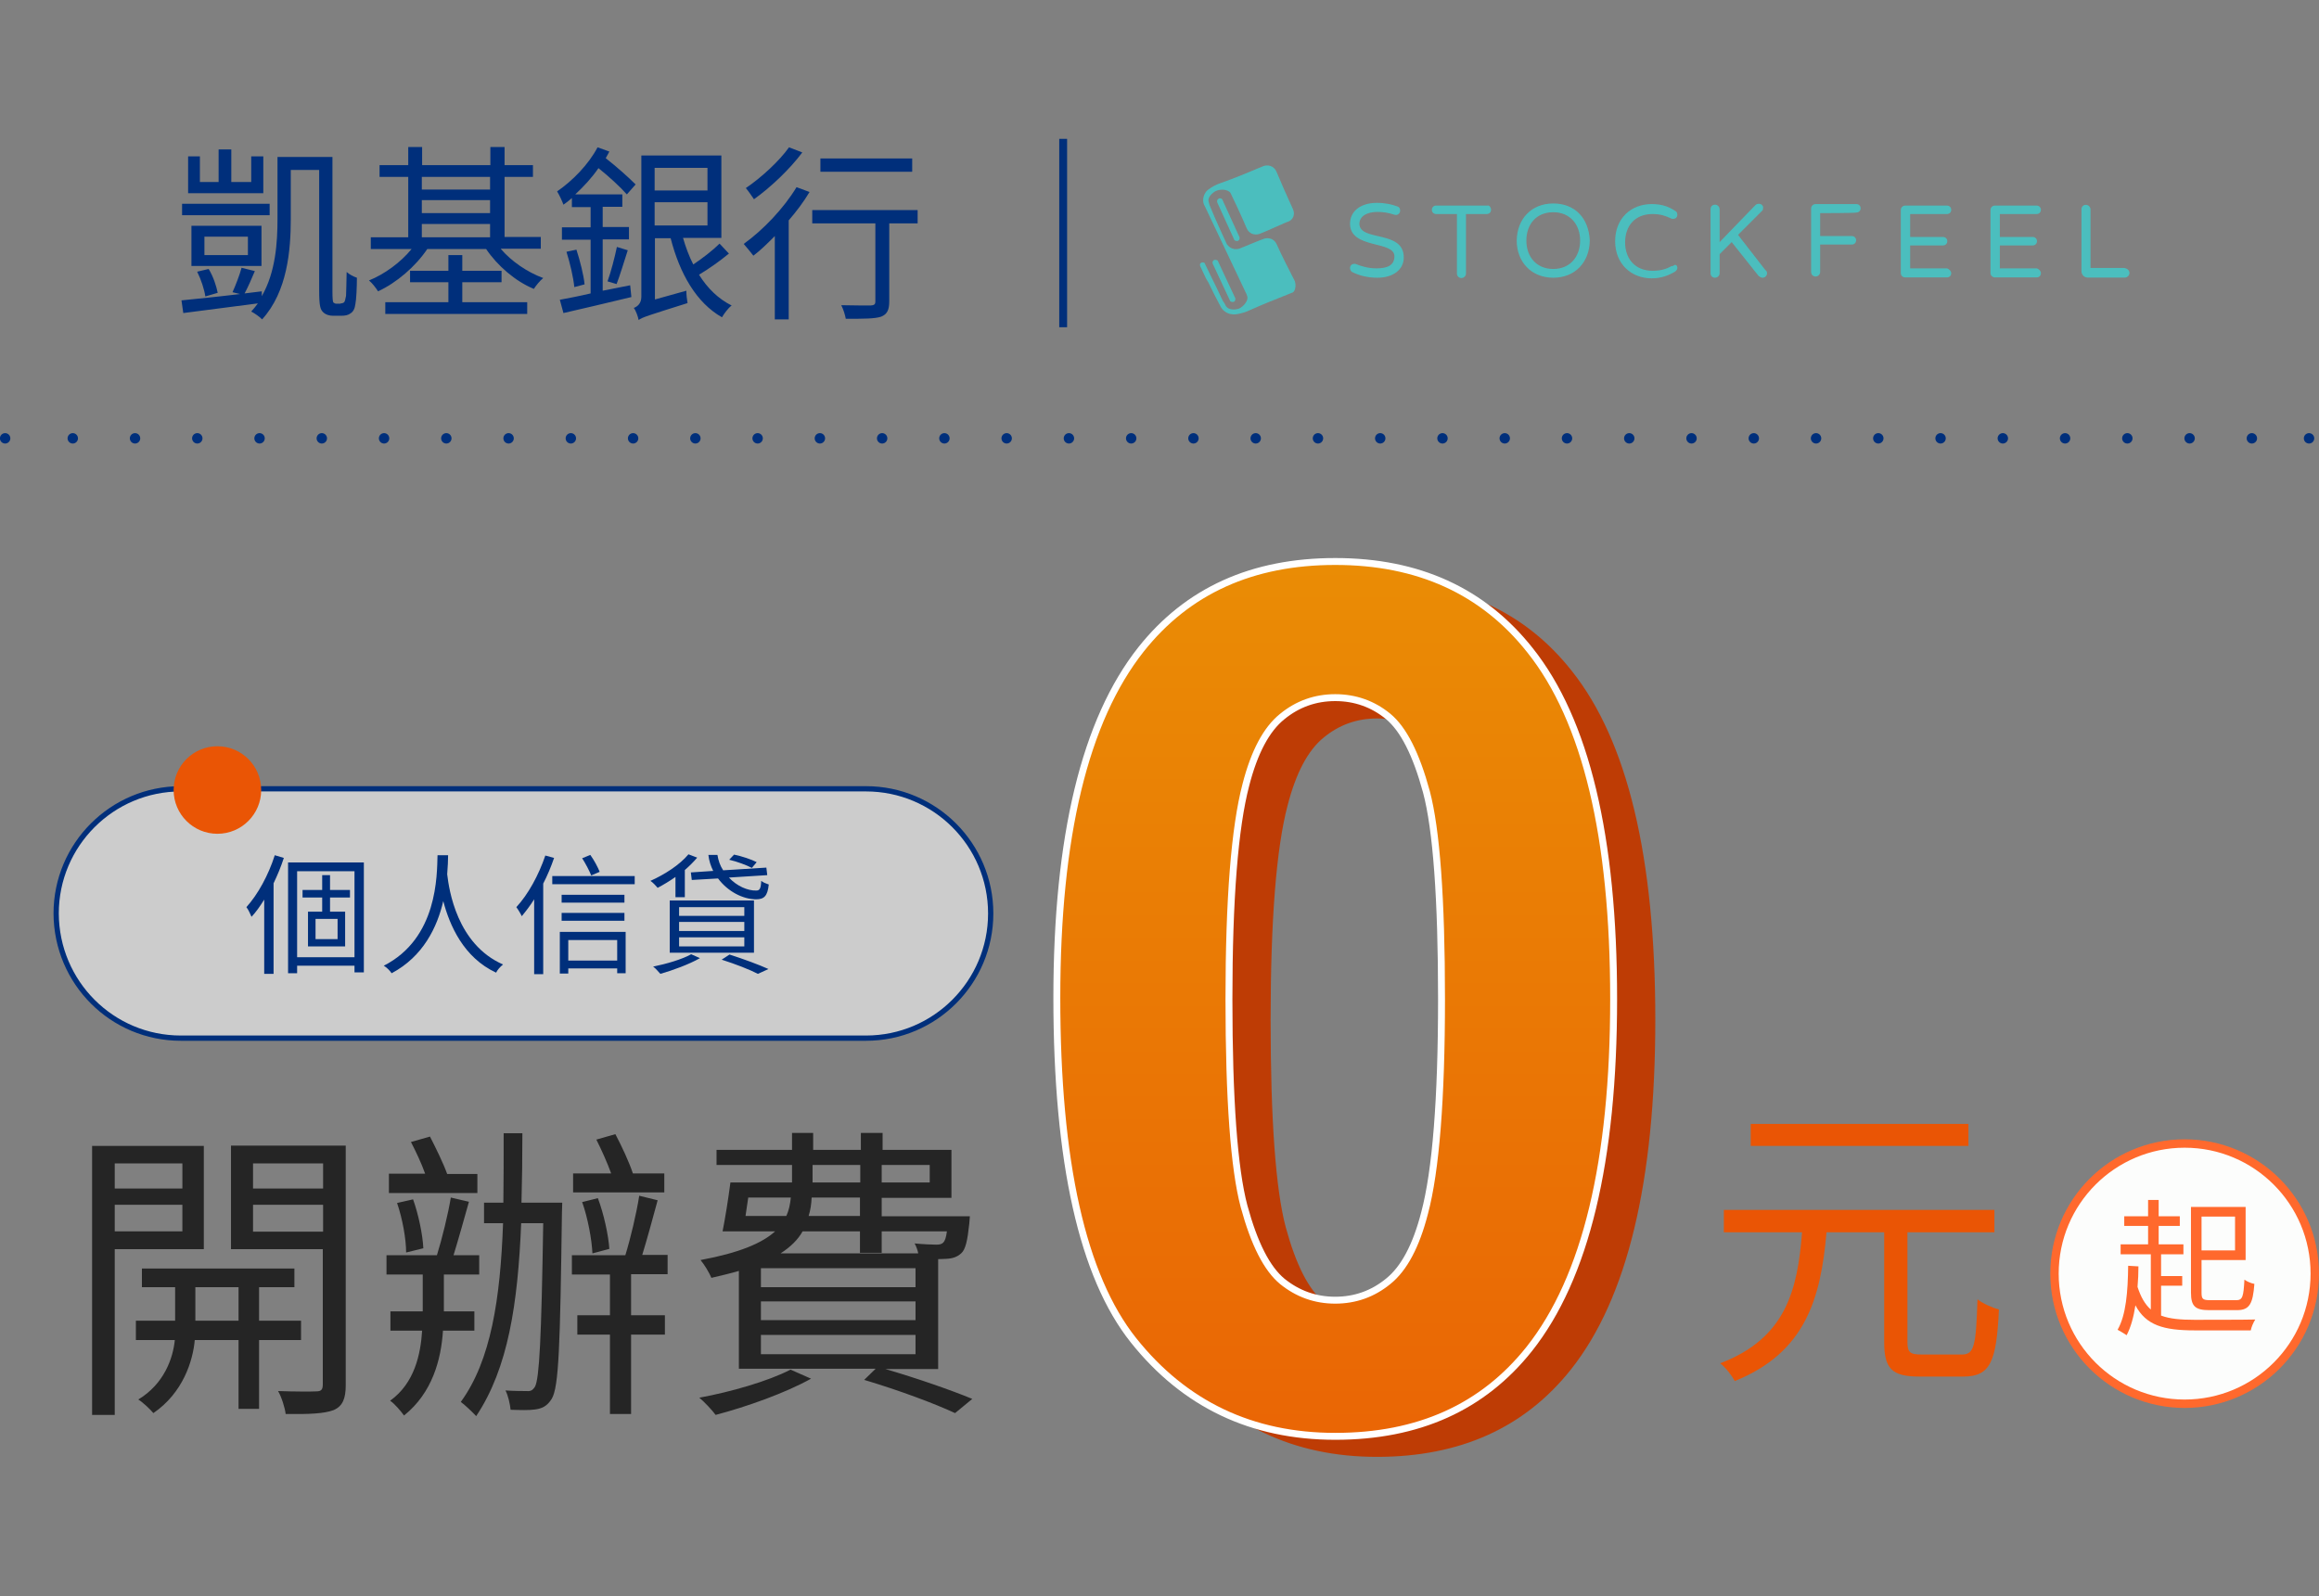 <?xml version="1.0" encoding="utf-8"?>
<!-- Generator: Adobe Illustrator 26.4.1, SVG Export Plug-In . SVG Version: 6.00 Build 0)  -->
<svg version="1.1" id="圖層_1" xmlns="http://www.w3.org/2000/svg" xmlns:xlink="http://www.w3.org/1999/xlink" x="0px" y="0px"
	 viewBox="0 0 768 528.7" style="enable-background:new 0 0 768 528.7;" xml:space="preserve">
<rect x="0" y="0" width="768" height="528.7" fill="#808080" stroke="none"/>
<style type="text/css">
	.st0{opacity:0.6;fill-rule:evenodd;clip-rule:evenodd;fill:#FFFFFF;enable-background:new    ;}
	.st1{fill:none;stroke:#002F7B;stroke-width:1.744;stroke-miterlimit:10;}
	.st2{enable-background:new    ;}
	.st3{fill:#002F7B;}
	.st4{fill:#EA5505;}
	.st5{fill:#252525;}
	.st6{fill-rule:evenodd;clip-rule:evenodd;fill:#4BBEBE;}
	.st7{fill:#BE3C05;}
	.st8{fill:url(#SVGID_1_);}
	.st9{fill:none;stroke:#FFFFFF;stroke-width:2.289;}
	.st10{fill:#FCFDFC;stroke:#FF692D;stroke-width:2.779;}
	.st11{fill:#FF692D;}
	.st12{fill:none;stroke:#002F7B;stroke-width:3.444;stroke-linecap:round;stroke-linejoin:round;}
	.st13{fill:none;stroke:#002F7B;stroke-width:3.444;stroke-linecap:round;stroke-linejoin:round;stroke-dasharray:0,20.619;}
	.st14{fill-rule:evenodd;clip-rule:evenodd;fill:#EA5505;}
</style>
<g>
	<path class="st0" d="M59.9,343.9h226.9c22.8,0,41.3-18.5,41.3-41.3l0,0c0-22.8-18.5-41.3-41.3-41.3H59.9
		c-22.8,0-41.3,18.5-41.3,41.3l0,0C18.7,325.5,37.1,343.9,59.9,343.9z"/>
	<path class="st1" d="M59.9,343.9h226.9c22.8,0,41.3-18.5,41.3-41.3l0,0c0-22.8-18.5-41.3-41.3-41.3H59.9
		c-22.8,0-41.3,18.5-41.3,41.3l0,0C18.7,325.5,37.1,343.9,59.9,343.9z"/>
	<g class="st2">
		<path class="st3" d="M112.8,100.5c0.4,0,0.9-0.1,1.2-0.4c0.2-0.3,0.4-0.9,0.6-2.1c0.1-1.4,0.1-4.2,0.2-7.9
			c0.9,0.8,2.2,1.5,3.4,1.9c0,3.1-0.2,7.3-0.5,8.7c-0.2,1.6-0.7,2.5-1.6,3.1c-0.8,0.6-1.8,0.8-3.1,0.8h-2.7c-1.1,0-2.4-0.3-3.3-1.2
			c-0.9-0.9-1.3-1.9-1.3-7.3V56.3h-9.4v16.2c0,10.3-1.1,24.1-9.5,33.3c-0.7-0.8-2.6-2.1-3.6-2.6c0.8-0.9,1.5-1.7,2.2-2.7
			c-8.9,1.2-18.1,2.3-24.7,3.2l-0.6-4.2c5-0.5,12-1.2,19.4-2.1L77,96.8c1-2.2,2.4-5.8,3-8.1l4.4,1.1c-1.1,2.6-2.3,5.4-3.4,7.4
			l5.7-0.7v1.6c4.6-8,5.2-17.8,5.2-25.6V52h18.2v44.7c0,2,0.1,3.2,0.3,3.5c0.3,0.2,0.6,0.4,0.9,0.4H112.8z M89.3,71.3h-29v-3.8h29
			V71.3z M87.3,64h-25V51.8h3.9v8.5h6.2V49.5h4.2v10.8h6.6v-8.5h4V64z M86.6,88.1H63.4V74.8h23.2V88.1z M68,98.2
			c-0.3-2.2-1.4-5.6-2.7-8.2l3.8-0.9c1.5,2.4,2.6,5.8,3,7.9L68,98.2z M82.1,78.4H67.7v6.1h14.4V78.4z"/>
		<path class="st3" d="M165.9,82.5c3.5,4.1,8.8,7.7,14,9.6c-1.1,0.9-2.4,2.5-3.1,3.6c-6.1-2.5-12.1-7.7-15.8-13.2h-19.5
			c-3.9,5.8-10.2,11.2-16.3,14c-0.7-1.1-1.9-2.7-3-3.6c5.2-2.1,10.5-6,14.1-10.4h-13.5v-3.9h12.4V58.6h-9.5v-3.9h9.5v-6h4.6v6h22.6
			v-6h4.7v6h9.4v3.9h-9.4v19.9h12v3.9H165.9z M153.1,100.1h21.5v3.9h-47v-3.9h20.9v-6.6h-12.7v-3.8h12.7v-5.2h4.6v5.2h13v3.8h-13
			V100.1z M139.7,58.6v4.2h22.6v-4.2H139.7z M139.7,70.6h22.6v-4.3h-22.6V70.6z M139.7,78.6h22.6v-4.4h-22.6V78.6z"/>
		<path class="st3" d="M208.7,94.5l0.4,3.9c-7.9,1.9-16.3,3.9-22.5,5.3l-1.2-4.4c2.7-0.5,6.4-1.2,10.2-2.1V79.4h-9.5v-4.1h9.5v-6.7
			h-6.2v-3c-0.9,0.8-1.9,1.6-2.8,2.2c-0.3-0.9-1.4-3.3-2.1-4.4c5.1-3.5,10.4-8.9,13.4-14.6l3.9,1.4c-0.4,0.7-0.7,1.4-1.2,2.2
			c3.7,2.9,7.5,6.3,9.9,8.7l-2.9,3.3c-2.2-2.5-5.9-5.9-9.4-8.7c-2.2,3.2-4.9,6.1-7.7,8.7h15.6v4.1h-6.5v6.7h8.7v4.1h-8.7v17
			L208.7,94.5z M190.9,82.7c1.2,3.7,2.4,8.4,2.7,11.5l-3.4,0.9c-0.3-3.1-1.4-7.9-2.6-11.7L190.9,82.7z M201.2,93.2
			c1.1-3,2.4-8,3.1-11.4l3.6,1.1c-1.2,3.7-2.6,8.4-3.7,11.2L201.2,93.2z M241.4,84c-2.9,2.4-6.7,5.1-9.9,7c2.8,4.5,6.4,8,10.8,10.2
			c-1.1,0.8-2.5,2.7-3.2,3.9c-8.5-4.8-14-14.5-17-26.2h-5.2v20.3l10.4-2.9c0,1.2,0.2,3.1,0.4,4.1c-13,4.1-15,4.7-16.2,5.6
			c-0.2-1.1-0.9-3.1-1.6-4c1.1-0.4,2.5-1.4,2.5-3.7V51.5h26.5v27.3h-12.7c0.9,3.1,2,6.1,3.4,8.8c3-2,6.5-4.7,8.7-6.9L241.4,84z
			 M216.8,55.6v7.5h17.5v-7.5H216.8z M216.8,74.7h17.5v-7.7h-17.5V74.7z"/>
		<path class="st3" d="M268.1,63.6c-1.9,3.2-4.3,6.4-6.9,9.4v32.8h-4.6V78.2c-2.4,2.4-4.7,4.7-7.1,6.5c-0.7-0.9-2.3-2.9-3.2-3.9
			c6.4-4.6,13.2-11.7,17.5-18.8L268.1,63.6z M265.7,50.5c-4.1,5.5-10.4,11.5-16,15.5c-0.7-1-1.9-2.8-2.7-3.7
			c5.2-3.5,11.2-9.1,14.3-13.5L265.7,50.5z M303.9,74h-9.4v25.8c0,2.9-0.7,4.3-2.7,5.1c-2.1,0.7-5.6,0.7-11.7,0.7
			c-0.2-1.2-0.8-3.2-1.5-4.5c4.4,0.1,8.5,0.1,9.7,0.1c1.2-0.1,1.6-0.3,1.6-1.4V74H269v-4.4h34.9V74z M302.1,56.9h-30.4v-4.4h30.4
			V56.9z"/>
		<path class="st3" d="M353.4,108.4h-2.6V46h2.6V108.4z"/>
	</g>
	<g class="st2">
		<path class="st3" d="M94,284.2c-0.9,2.8-2.1,5.7-3.4,8.4v30h-3.1V298c-1.3,2.1-2.7,4.1-4.2,5.7c-0.3-0.7-1.1-2.5-1.7-3.2
			c3.8-4.2,7.3-10.6,9.4-17.2L94,284.2z M120.5,285.8v36.3h-3.1v-2.2h-19v2.5h-3v-36.7H120.5z M117.4,317.1v-28.5h-19v28.5H117.4z
			 M109.3,297.3v4.7h5v11.5H102V302h4.7v-4.7h-6.5v-2.5h6.5v-4.9h2.6v4.9h6.6v2.5H109.3z M111.8,304.4h-7.3v6.7h7.3V304.4z"/>
		<path class="st3" d="M148.4,283.3c0,1.6-0.1,3.7-0.3,6.3c0.6,5.1,3.2,23.2,18.5,29.9c-0.9,0.7-1.9,1.8-2.3,2.7
			c-10.8-5-15.4-15.7-17.5-23.7c-2,8.6-6.6,18.3-17.1,23.9c-0.6-0.9-1.6-1.9-2.6-2.5c17.9-9.1,17.6-30,17.8-36.6H148.4z"/>
		<path class="st3" d="M183.5,284.2c-1,2.9-2.2,5.8-3.6,8.5v30h-3v-24.8c-1.3,2.1-2.7,3.9-4.1,5.6c-0.3-0.7-1.2-2.2-1.8-3
			c3.9-4.2,7.4-10.6,9.6-17.1L183.5,284.2z M210.2,290.2v2.7h-27.3v-2.7H210.2z M185.4,308.7h21.8v13.7h-2.8v-1.6h-16.2v1.7h-2.8
			V308.7z M206.8,299H186v-2.6h20.8V299z M186,302.4h20.8v2.6H186V302.4z M188.2,311.4v6.8h16.2v-6.8H188.2z M195.8,290
			c-0.6-1.5-1.9-4-3-5.7l2.7-1.1c1.3,1.8,2.5,4.1,3.1,5.6L195.8,290z"/>
		<path class="st3" d="M223.7,290.5c-2,1.4-4,2.6-5.9,3.6c-0.5-0.6-1.6-1.8-2.4-2.3c4.7-2.1,9.7-5.3,12.6-8.8l2.9,1.1
			c-1.2,1.4-2.6,2.8-4.1,4.1v9h-3.1V290.5z M231.8,317.4c-3.5,2-8.9,4-13.1,5.2c-0.6-0.6-1.6-1.9-2.4-2.4c4.4-0.9,9.6-2.4,12.6-4.1
			L231.8,317.4z M221.8,298.3h27.9v17.3h-27.9V298.3z M224.9,303.4h21.6v-2.9h-21.6V303.4z M224.9,308.4h21.6v-3h-21.6V308.4z
			 M224.9,313.5h21.6v-3h-21.6V313.5z M236.2,288.5c-0.8-1.6-1.4-3.4-1.6-5.3h3c0.3,1.9,0.9,3.6,1.9,5.1l14.3-0.9l0.3,2.5l-12.7,0.8
			c2.6,2.8,6.2,4.4,9.1,4.3c1.1,0,1.5-0.7,1.6-3.2c0.6,0.5,1.6,0.9,2.5,1.2c-0.4,3.9-1.6,4.9-4.2,4.9c-4.4,0-9.4-2.6-12.6-6.9
			l-8.7,0.5l-0.3-2.5L236.2,288.5z M241.6,316.2c4.7,1.5,9.8,3.4,12.9,4.8l-3.5,1.6c-2.7-1.4-7.3-3.2-12-4.7L241.6,316.2z
			 M249,287.5c-1.7-0.9-4.9-2.1-7.5-2.7l1.6-1.7c2.5,0.5,5.8,1.6,7.5,2.5L249,287.5z"/>
	</g>
	<g class="st2">
		<path class="st4" d="M649.7,448.7c4.1,0,4.7-2.7,5.2-18.3c1.7,1.4,5,2.8,7.1,3.4c-0.8,17.4-2.9,22.2-11.8,22.2h-14.6
			c-9.1,0-11.6-2.7-11.6-11.4v-36.4h-19.1c-1.9,21.9-6.9,39.8-30.4,49.3c-0.9-1.8-3.1-4.6-4.8-5.9c21.8-8.3,25.6-24.3,27.1-43.4
			h-25.9v-7.4h89.6v7.4h-28.8v36.3c0,3.5,0.8,4.2,4.8,4.2H649.7z M651.9,379.6h-72.1v-7.3h72.1V379.6z"/>
	</g>
	<g class="st2">
		<path class="st5" d="M38,413.7v55h-7.5v-89.1h37v34.2H38z M38,385.4v8.3h22.4v-8.3H38z M60.4,407.9v-8.8H38v8.8H60.4z M85.8,443.9
			v22.8H79v-22.8H64.5c-0.6,6.9-3.9,17.5-13.7,24.2c-1.1-1.3-3.4-3.5-5-4.5c8.6-5.2,11.5-13.7,12.1-19.7H45v-6.4h13v-11.1H47v-6.2
			h50.5v6.2H85.8v11.1h13.9v6.4H85.8z M79,437.5v-11.1H64.7v11.1H79z M114.5,458.8c0,4.5-1,7-4,8.3c-3.1,1.2-8.2,1.4-15.9,1.3
			c-0.2-1.9-1.3-5.5-2.5-7.6c5.6,0.2,11.2,0.2,12.7,0.1c1.6,0,2.1-0.6,2.1-2.3v-44.8H76.5v-34.3h38V458.8z M83.8,385.4v8.3H107v-8.3
			H83.8z M107,408v-8.9H83.8v8.9H107z"/>
		<path class="st5" d="M146.7,440.8c-0.6,9.5-3.5,20.6-12.9,28.1c-1-1.4-3-3.8-4.6-4.9c8.1-5.8,10.1-15.4,10.6-23.2h-10.5v-6.4h10.7
			v-12.2H128v-6.4h16.7c1.7-5.5,3.7-13.6,4.6-19.1l6,1.4c-1.6,5.7-3.5,12.5-5.1,17.7h8.5v6.4H147v12.2h10.1v6.4H146.7z M158.2,395.2
			h-29.4v-6.4h12c-1.2-3.4-3.1-7.4-4.7-10.5l6.3-1.8c2,3.9,4.4,8.8,5.7,12.4h10V395.2z M134.5,414.9c0-4.4-1.2-11.2-3-16.4l5.3-1.2
			c1.8,5,3.2,11.8,3.4,16.2L134.5,414.9z M186.2,398.3c0,0-0.1,2.7-0.1,3.5c-0.6,43.9-1,57.7-3.4,61.6c-1.5,2.4-3.2,3.2-5.5,3.5
			c-2,0.3-5,0.2-8.1,0.1c-0.2-1.9-0.8-4.7-1.7-6.4c3,0.2,5.7,0.2,7.1,0.2c1.2,0.1,1.9-0.2,2.7-1.5c1.4-2.7,2.1-15.8,2.7-54.1h-7.3
			c-1.1,26.7-4.3,48-14.9,63.9c-1-1.1-3.7-3.7-5.1-4.7c10-13.7,13.1-34.2,14-59.2h-6.3v-6.8h6.4c0.1-7.4,0.1-15,0.1-23h6.2
			c0,8.1-0.1,15.7-0.3,23H186.2z M209,422.2v13.5h11.2v6.4H209v26.3h-7v-26.3h-10.8v-6.4H202v-13.5h-12.6v-6.4h17.7
			c1.7-5.5,3.7-13.9,4.6-19.7l6.1,1.5c-1.6,5.9-3.5,12.9-5.1,18.1h8.4v6.4H209z M220,395h-30.2v-6.3h12.6c-1.3-3.6-3.2-7.8-4.9-11.2
			l6.3-1.8c2.1,4,4.5,9.1,5.8,13H220V395z M196.2,415.2c-0.2-4.5-1.5-11.7-3.4-17l5.2-1.3c2,5.3,3.5,12.3,3.8,16.8L196.2,415.2z"/>
		<path class="st5" d="M268.6,456.7c-8.4,4.7-21.3,9.3-31.6,12c-1.1-1.5-3.8-4.4-5.4-5.7c10.4-1.9,22.9-5.5,30.2-9.3L268.6,456.7z
			 M293.2,453.5c10.6,3.1,21.8,7,28.8,9.9l-5.7,4.7c-6.9-3.2-18.4-7.5-30.1-11l3.8-3.7h-45.3v-32.4c-2.7,0.8-5.7,1.5-9.1,2.3
			c-0.7-1.7-2.4-4.5-3.6-5.9c12.9-2.4,20.4-5.6,24.7-9.5h-17.4c0.9-4.5,1.9-10.8,2.6-16.2h20.4v-5.8h-25v-5h25v-5.6h7v5.6h15.8v-5.6
			h7.2v5.6h22.8v15.9H292v6.1h29.2c0,0-0.1,1.5-0.2,2.5c-0.6,5.5-1.2,8.5-2.7,9.8c-1.3,1.2-2.9,1.7-4.9,1.8c-0.7,0-1.6,0.1-2.7,0.1
			v36.4H293.2z M247.8,396.7c-0.3,2.2-0.6,4.2-0.9,6.1h13.5c0.9-1.9,1.3-4,1.5-6.1H247.8z M303.1,420.1H252v6.3h51.2V420.1z
			 M303.1,431.1H252v6.2h51.2V431.1z M252,448.6h51.2v-6.4H252V448.6z M265.8,407.9c-1.5,2.7-3.9,5.1-7.3,7.3h45.6
			c-0.2-1.1-0.7-2.4-1.2-3.3c3.2,0.3,5.9,0.4,7.1,0.4c1.1,0,1.8-0.1,2.4-0.7c0.5-0.5,0.9-1.5,1.2-3.7H292v7.1h-7.2v-7.1H265.8z
			 M284.8,396.7h-16c-0.1,2.2-0.4,4.2-1,6.1h17V396.7z M269.1,391.7h15.8v-5.8h-15.8V391.7z M292,385.9v5.8h15.9v-5.8H292z"/>
	</g>
	<g>
		<g transform="translate(0 -.21)">
			<path class="st6" d="M428.8,93.3c-2.2-4.4-4-7.7-6-12.2l0,0c-0.8-1.8-2.7-2.3-4.2-1.8c-0.5,0.1-6.7,2.7-8.2,3.3
				c-2.3,0.6-3.6-0.8-4.1-1.5c-0.6-1.3-4.2-9.1-5.4-12.2c-0.3-0.6-0.5-1.2-0.6-1.8c-0.5-1.5,1.2-3,2.3-3.6c1.8-0.8,4.1-0.5,4.9,0.6
				c0.3,0.5,4,8.4,5.4,11.8l0,0c0.8,1.8,2.6,2.3,4.2,1.8c2.2-0.8,9-4,9.6-4.1c1.5-0.6,2.3-2.3,1.5-4.1l0,0c-2.1-4.6-3.6-8-5.5-12.5
				c-0.8-1.8-2.7-2.3-4.2-1.8c-6.8,2.8-8.2,3.5-15.2,6c-1.2,0.5-3.5,1.8-4,2.7c-0.9,1.3-1.2,3.2-0.3,4.6
				c1.3,2.7,13.5,28.5,13.5,28.5c0.3,0.5,0.5,1.2,0.6,1.5c0.3,1.3-1.2,3.2-2.7,3.9c-1.3,0.5-3.5,0.6-4.4-0.8
				c-0.3-0.6-0.6-1.2-0.9-1.5c-0.8-1.5-1.4-3-2.2-4.6c-1.3-2.7-3-6-3.9-8c0-0.1-0.1-0.3-0.3-0.3c-0.3-0.1-0.6-0.1-0.8,0
				c-0.1,0.1-0.5,0.3-0.5,0.6c0,0.1,0,0.5,0.1,0.6l1.5,3.2c0.3,0.8,0.8,1.5,1.2,2.2c1.3,2.7,2.6,5.3,3.9,7.7
				c0.6,1.4,2.2,2.7,3.9,2.8c1.2,0.3,3.9-0.5,4.9-0.9c6.8-3,8.2-3.5,15.2-6.3C428.8,96.8,429.4,95.1,428.8,93.3"/>
		</g>
		<path class="st6" d="M410.5,78.6c0.1,0.5,0,0.9-0.5,1.2c-0.5,0.1-1.2,0-1.3-0.5L403.1,67c-0.1-0.5,0-0.9,0.5-1.2s1.2,0,1.3,0.5
			L410.5,78.6z M409.1,98.8c0.1,0.5,0,0.9-0.5,1.2c-0.5,0.1-1.2,0-1.3-0.5l-5.7-12.2c-0.1-0.5,0-0.9,0.5-1.2c0.5-0.1,1.2,0,1.3,0.5
			L409.1,98.8z M464.9,85.3c0,4-3.5,6.7-8.7,6.7c-3.5,0-6.2-0.8-8.2-1.8c-0.5-0.1-0.9-0.8-0.9-1.4c0-0.8,0.6-1.4,1.4-1.4
			c0.1,0,0.5,0,0.6,0.1c1.5,0.6,3.9,1.4,6.7,1.4c3.5,0,6-0.9,6-4c0-5.3-14.7-2.3-14.7-10.8c0-3.9,3.2-6.9,8.9-6.9
			c2.7,0,5,0.5,6.8,1.2c0.5,0.1,0.9,0.6,0.9,1.4c0,0.6-0.5,1.4-1.4,1.4c-0.1,0-0.3,0-0.6-0.1c-1.8-0.6-3.6-0.9-5.5-0.9
			c-3.5,0-6,1.4-6,4C450.4,80.1,464.9,76.1,464.9,85.3 M493.8,69.5c0,0.8-0.6,1.4-1.4,1.4h-6.9v19.7c0,0.9-0.8,1.5-1.5,1.5
			c-0.8,0-1.5-0.6-1.5-1.5l0,0V70.9h-6.9c-0.8,0-1.4-0.6-1.4-1.4c0-0.8,0.6-1.4,1.4-1.4h17C493.1,67.9,493.8,68.6,493.8,69.5
			 M523.3,79.7c0-5.3-3.3-9.4-8.9-9.4c-5.7,0-8.9,4.1-8.9,9.4c0,5.3,3.3,9.4,8.9,9.4C520.1,89.1,523.3,84.9,523.3,79.7 M526.5,79.7
			c-0.1,7.1-4.8,12.3-12.1,12.3c-7.3,0-12.1-5.3-12.1-12.3c0.1-7.1,4.8-12.3,12.1-12.3C521.7,67.4,526.2,72.4,526.5,79.7
			 M555.5,88.7c0,0.6-0.3,0.9-0.8,1.3c-2.2,1.3-4.6,2.2-7.7,2.2c-6.8,0-12.1-4.8-12.1-12.3c0-7.6,5.3-12.3,12.1-12.3
			c3.5,0,5.7,0.9,7.7,2.2c0.5,0.3,0.8,0.6,0.8,1.3c0,0.8-0.5,1.4-1.4,1.4c-0.1,0-0.5,0-0.6-0.1c-1.9-0.9-3.6-1.5-6.2-1.5
			c-6,0-9.1,4.1-9.1,9.4c0,5.3,3.2,9.4,9.1,9.4c2.7,0,4.6-0.6,6.2-1.5c0.1-0.1,0.5-0.1,0.6-0.1C554.9,87.3,555.5,88,555.5,88.7
			 M585.2,90.5c0,0.8-0.6,1.5-1.5,1.5c-0.5,0-0.9-0.3-1.3-0.6l-8.9-11.2l-4,4v6.3c0,0.9-0.8,1.5-1.5,1.5c-0.9,0-1.5-0.6-1.5-1.5
			V69.3c0-0.9,0.6-1.5,1.5-1.5c0.9,0,1.5,0.8,1.5,1.5v10.9l11.7-12.1c0.3-0.3,0.6-0.6,1.3-0.6c0.8,0,1.5,0.6,1.4,1.4
			c0,0.3-0.1,0.8-0.3,0.9l-8,8l9,11.6C585.1,89.8,585.2,90.1,585.2,90.5 M602.8,70.6v7.6h10.5c0.8,0,1.4,0.6,1.4,1.4
			c0,0.8-0.6,1.4-1.4,1.4h-10.5v9.1c0,0.9-0.8,1.5-1.5,1.5c-0.8,0-1.5-0.6-1.5-1.5l0,0V69.1c0-0.8,0.6-1.5,1.5-1.5h13.5
			c0.8,0,1.4,0.6,1.4,1.4s-0.6,1.4-1.4,1.4C614.7,70.6,602.8,70.6,602.8,70.6z M646.2,90.5c0,0.8-0.6,1.4-1.4,1.4H631
			c-0.9,0-1.5-0.6-1.5-1.5V69.6c0-0.8,0.6-1.5,1.5-1.5h13.8c0.8,0,1.4,0.6,1.4,1.4c0,0.8-0.6,1.4-1.4,1.4h-12.2v7.6h10.9
			c0.8,0,1.4,0.6,1.4,1.4c0,0.8-0.6,1.4-1.4,1.4h-10.9v7.6h12.2C645.5,89.1,646.2,89.8,646.2,90.5 M675.9,90.5
			c0,0.8-0.6,1.4-1.4,1.4h-13.8c-0.8,0-1.5-0.6-1.5-1.5l0,0V69.6c0-0.8,0.6-1.5,1.5-1.5h13.8c0.8,0,1.4,0.6,1.4,1.4
			c0,0.8-0.6,1.4-1.4,1.4h-12.2v7.6h10.9c0.8,0,1.4,0.6,1.4,1.4c0,0.8-0.6,1.4-1.4,1.4h-10.9v7.6h12.2
			C675.3,89.1,675.9,89.8,675.9,90.5L675.9,90.5"/>
		<g transform="translate(280.63 11.457)">
			<path class="st6" d="M424.6,79c0,0.8-0.8,1.5-1.5,1.5h-12.2c-1.3,0-2.2-0.9-2.2-2.2l0,0V57.9c0-0.9,0.6-1.5,1.5-1.5
				c0.9,0,1.5,0.8,1.5,1.5v19.4h11.2C423.9,77.5,424.6,78.1,424.6,79"/>
		</g>
	</g>
	<g>
		<g>
			<g>
				<g class="st2">
					<path class="st7" d="M456,192.8c27.5,0,49,9.8,64.5,29.4c18.5,23.2,27.7,61.8,27.7,115.6c0,53.7-9.3,92.3-27.9,115.8
						c-15.4,19.4-36.8,29-64.3,29c-27.6,0-49.9-10.6-66.8-31.8c-16.9-21.2-25.4-59.1-25.4-113.5c0-53.4,9.3-91.9,27.9-115.4
						C407,202.5,428.5,192.8,456,192.8z M456,238c-6.6,0-12.5,2.1-17.6,6.3c-5.2,4.2-9.2,11.7-12,22.6c-3.7,14.1-5.6,37.8-5.6,71
						s1.7,56.2,5,68.6c3.4,12.5,7.6,20.7,12.7,24.9c5.1,4.1,10.9,6.2,17.5,6.2c6.6,0,12.5-2.1,17.6-6.3c5.2-4.2,9.2-11.7,12-22.6
						c3.7-13.9,5.6-37.6,5.6-70.9s-1.7-56.2-5-68.6c-3.4-12.5-7.6-20.8-12.7-25C468.4,240.1,462.5,238,456,238z"/>
				</g>
			</g>
		</g>
		<g>
			<g>
				
					<linearGradient id="SVGID_1_" gradientUnits="userSpaceOnUse" x1="442.229" y1="893.01" x2="442.229" y2="449.717" gradientTransform="matrix(1 0 0 1 0 -293.083)">
					<stop  offset="0" style="stop-color:#EA5505"/>
					<stop  offset="1" style="stop-color:#EA9005"/>
				</linearGradient>
				<path class="st8" d="M442.2,185.9c27.5,0,49,9.9,64.5,29.6c18.4,23.3,27.6,61.7,27.6,115.7c0,53.7-9.3,92.3-27.9,115.8
					c-15.3,19.3-36.8,28.9-64.3,28.9c-27.6,0-49.9-10.5-66.8-31.9s-25.3-59-25.3-113.5c0-53.3,9.3-91.8,27.9-115.3
					C393.3,195.8,414.7,185.9,442.2,185.9z M442.2,231.1c-6.6,0-12.3,2.2-17.6,6.4c-5.1,4.2-9.1,11.7-12.1,22.6
					c-3.9,14-5.7,37.7-5.7,71.1s1.7,56,5.1,68.6c3.3,12.3,7.7,20.8,12.7,24.9c5,4.1,10.9,6.2,17.5,6.2s12.3-2.2,17.6-6.4
					c5.1-4.2,9.1-11.7,12.1-22.6c3.9-14,5.7-37.5,5.7-70.8s-1.7-56-5.1-68.6c-3.3-12.3-7.7-20.8-12.7-24.9
					C454.7,233.3,448.8,231.1,442.2,231.1z"/>
			</g>
		</g>
		<g class="st2">
			<path class="st9" d="M442.2,186c27.5,0,49,9.8,64.5,29.4c18.5,23.2,27.7,61.8,27.7,115.6c0,53.7-9.3,92.3-27.9,115.8
				c-15.4,19.4-36.8,29-64.3,29c-27.6,0-49.9-10.6-66.8-31.8c-16.9-21.2-25.4-59.1-25.4-113.5c0-53.4,9.3-91.9,27.9-115.4
				C393.3,195.7,414.7,186,442.2,186z M442.2,231.1c-6.6,0-12.5,2.1-17.6,6.3c-5.2,4.2-9.2,11.7-12,22.6c-3.7,14.1-5.6,37.8-5.6,71
				s1.7,56.2,5,68.6c3.4,12.5,7.6,20.7,12.7,24.9c5.1,4.1,10.9,6.2,17.5,6.2c6.6,0,12.5-2.1,17.6-6.3c5.2-4.2,9.2-11.7,12-22.6
				c3.7-13.9,5.6-37.6,5.6-70.9s-1.7-56.2-5-68.6c-3.4-12.5-7.6-20.8-12.7-25C454.7,233.2,448.8,231.1,442.2,231.1z"/>
		</g>
	</g>
	<circle id="橢圓_1_00000025443130962651715200000000080563893761436595_" class="st10" cx="723.5" cy="421.9" r="43.1"/>
	<g class="st2">
		<path class="st11" d="M715.7,435.8c2.9,1.1,6.5,1.4,11.1,1.4c2.3,0,17.1,0,20.1-0.1c-0.6,0.9-1.3,2.5-1.5,3.6h-18.6
			c-10.3,0-16.1-1.7-19.6-8.3c-0.6,3.9-1.5,7.2-2.9,9.9c-0.6-0.4-2.2-1.4-3-1.8c2.8-4.9,3.4-12.6,3.5-21.2l3.4,0.2
			c0,2.3-0.1,4.6-0.3,6.8c1.1,3.4,2.5,5.8,4.4,7.5v-18.3h-10v-3.3h9.1v-6.1h-7.9v-3.2h7.9v-5.4h3.5v5.4h7v3.2h-7v6.1h8.2v3.3h-7.4
			v7.2h7v3.2h-7V435.8z M731.7,434c-4.6,0-6.1-1.2-6.1-5.8v-28.4h18.1v17.6h-14.6v10.8c0,2.1,0.4,2.5,2.9,2.5h8.6
			c2.1,0,2.4-1.2,2.7-6.8c0.8,0.6,2.2,1.2,3.3,1.4c-0.5,6.6-1.6,8.7-5.8,8.7H731.7z M729.1,403v11.2h11.1V403H729.1z"/>
	</g>
	<g>
		<g>
			<line class="st12" x1="1.7" y1="145.2" x2="1.7" y2="145.2"/>
			<line class="st13" x1="24.1" y1="145.2" x2="753.6" y2="145.2"/>
			<line class="st12" x1="764.7" y1="145.2" x2="764.7" y2="145.2"/>
		</g>
	</g>
	<circle class="st14" cx="72" cy="261.7" r="14.5"/>
</g>
</svg>

